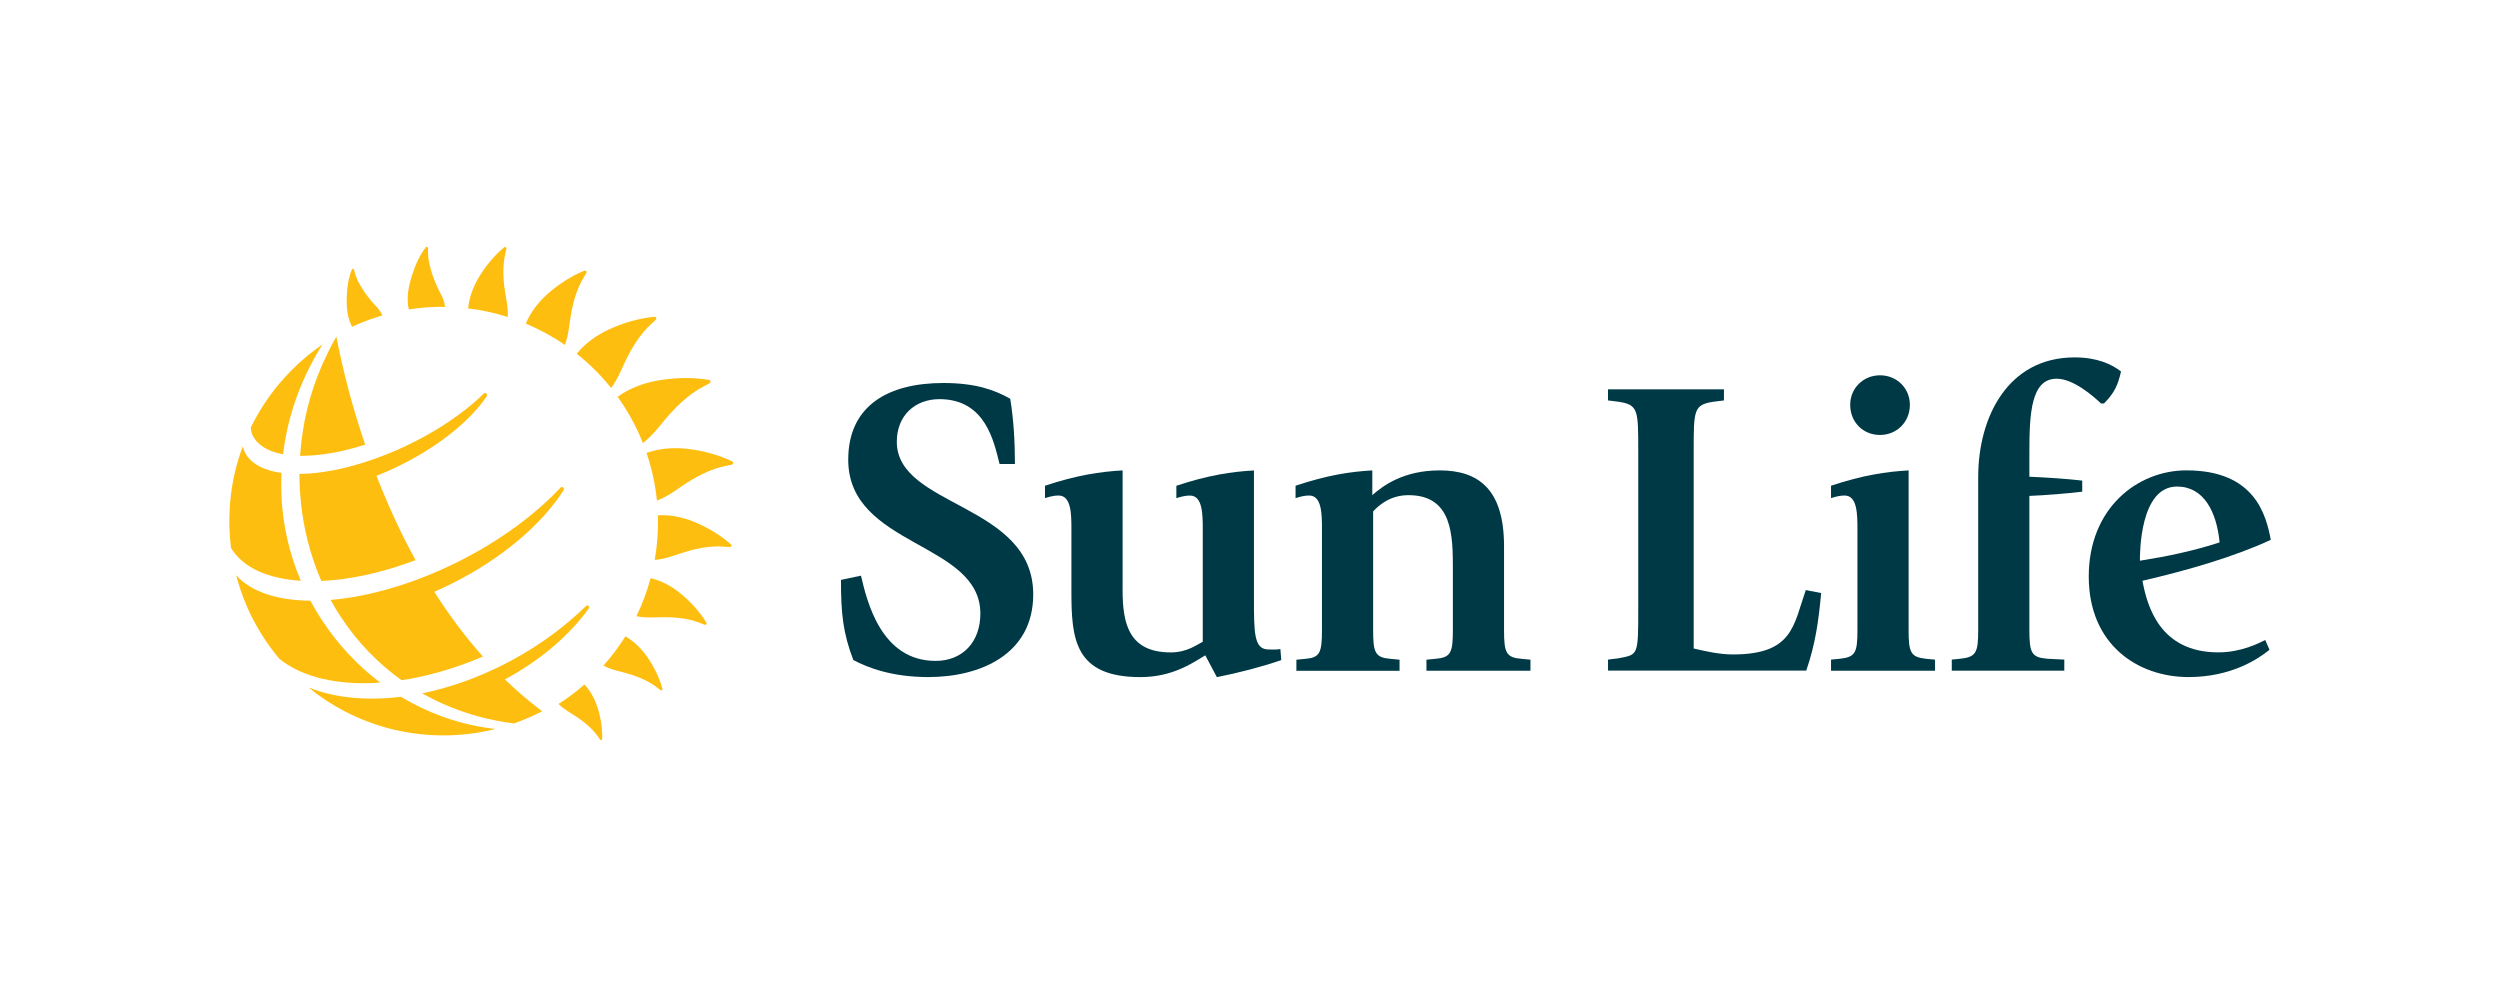 <?xml version="1.0" encoding="UTF-8"?> <svg xmlns="http://www.w3.org/2000/svg" id="Layer_1" data-name="Layer 1" viewBox="0 0 760 300"><defs><style> .cls-1 { fill: #003946; } .cls-2 { fill: #febe10; } </style></defs><g><path class="cls-1" d="M303.86,141.04c-1.69-6.61-4.15-19.7-18.27-19.7-7.39,0-12.96,4.93-12.96,12.96,0,19.96,41.47,18.66,41.47,46.39,0,18.4-16.33,25.14-31.88,25.14-11.27,0-18.66-2.98-22.81-5.18-3.11-8.16-3.76-14-3.76-24.36l6.09-1.29c1.81,7.77,6.09,25.91,22.68,25.91,8.17,0,13.61-5.7,13.61-14.38,0-21.9-40.17-20.22-40.17-46.78,0-16.45,12.18-23.32,28.9-23.32,9.72,0,15.55,2.07,20.35,4.79,1.04,6.35,1.43,13.22,1.43,19.83h-4.67Z"></path><path class="cls-1" d="M366.4,199.23c-3.89,2.33-9.98,6.61-19.7,6.61-20.09,0-20.99-11.66-20.99-26.05v-18.79c0-4.53,0-10.36-3.88-10.36-1.94,0-3.63.65-4.15.78v-3.76c9.72-3.24,16.85-4.28,23.59-4.66v36.41c0,10.24,1.94,18.92,14.65,18.92,4.93,0,7.91-2.33,9.72-3.24v-34.08c0-4.53,0-10.36-3.88-10.36-1.94,0-3.63.65-4.15.78v-3.76c9.72-3.24,16.85-4.28,23.59-4.66v38.74c0,10.63,0,15.68,4.41,15.68.78,0,2.33.13,3.63-.13l.26,3.37c-5.96,2.07-13.09,3.89-19.57,5.18l-3.51-6.61Z"></path><path class="cls-1" d="M401.88,161c0-4.53,0-10.36-3.88-10.36-1.94,0-3.63.65-4.15.78v-3.76c9.72-3.24,16.59-4.28,23.33-4.66v7.52c3.24-2.85,9.46-7.52,20.48-7.52,11.66,0,19.57,5.57,19.57,23.07v25.53c0,6.87.65,8.29,5.31,8.68l2.72.26v3.37h-31.62v-3.37l2.72-.26c4.67-.39,5.31-1.82,5.31-8.68v-18.4c0-10.24,0-22.67-13.48-22.67-5.31,0-8.68,2.72-10.76,4.93v36.15c0,6.87.65,8.29,5.31,8.68l2.72.26v3.37h-31.36v-3.37l2.72-.26c4.41-.39,5.05-1.82,5.05-8.68v-30.59h0Z"></path><path class="cls-1" d="M488.83,200.52l3.11-.39c6.09-1.17,6.09-.65,6.09-15.42v-47.56c0-12.57,0-14.13-6.09-15.03l-3.11-.39v-3.37h35.25v3.37l-3.11.39c-6.09.91-6.09,2.46-6.09,15.03v59.99c3.88.91,7.91,1.81,11.92,1.81,18.27,0,18.4-8.81,22.16-19.57l4.67.91c-.78,8.42-1.69,15.29-4.53,23.58h-60.26v-3.37Z"></path><path class="cls-1" d="M556.63,200.52l2.72-.26c4.67-.52,5.31-1.82,5.31-8.68v-30.58c0-4.53,0-10.36-3.89-10.36-1.94,0-3.63.65-4.14.78v-3.76c9.72-3.24,16.85-4.28,23.59-4.66v48.59c0,6.87.65,8.16,5.31,8.68l2.72.26v3.37h-31.62v-3.37ZM562.46,123.03c0-4.93,3.89-8.94,9.07-8.94s9.07,4.02,9.07,8.94c0,5.44-4.15,9.2-9.07,9.2-5.18,0-9.07-3.89-9.07-9.2Z"></path><path class="cls-1" d="M601.38,144.93c0-18.01,8.94-36.28,29.29-36.28,6.87,0,11.27,2.07,14.12,4.28-.91,4.02-1.94,6.48-5.18,9.72h-.91c-2.46-2.33-8.42-7.52-13.48-7.52-7.77,0-8.29,10.5-8.29,22.42v7.38c3.89.13,11.79.65,16.07,1.17v3.37c-5.57.65-10.63,1.04-16.07,1.29v40.82c0,6.87.65,8.29,5.44,8.68l5.18.26v3.37h-34.21v-3.37l2.59-.26c4.79-.52,5.44-1.82,5.44-8.68v-46.64Z"></path><path class="cls-1" d="M689.93,197.54c-3.37,2.72-11.53,8.29-24.62,8.29-15.29,0-30.33-9.72-30.33-30.58s14.9-32.26,29.68-32.26c20.87,0,24.23,13.6,25.66,21.12-11.14,5.18-25.53,9.33-39.01,12.44,1.43,7.77,5.31,21.77,23.07,21.77,7,0,12.44-2.85,14.25-3.76l1.3,2.98ZM674.76,164.89c-.91-9.33-4.79-16.98-12.96-16.98-11.27,0-11.27,20.22-11.27,22.55,8.16-1.29,16.33-2.98,24.23-5.57Z"></path></g><g><path class="cls-2" d="M153.27,86.79c-.24-2.22-.35-4.49-.13-6.75.1-1.08.27-2.15.54-3.19.06-.24.15-.71.27-1.19.11-.44-.35-.76-.68-.48-3.04,2.5-5.77,5.85-7.79,9.27-1.66,2.82-2.86,6.03-3.18,9.3,4.1.49,8.14,1.38,12.06,2.62.18-3.25-.74-6.41-1.09-9.58Z"></path><path class="cls-2" d="M124.29,94.07c3.68-.59,7.37-.84,11.04-.79-.08-.5-.18-.99-.31-1.48-.42-1.56-1.37-2.99-2.03-4.45-.73-1.63-1.39-3.29-1.9-5.01-.38-1.28-.7-2.6-.86-3.94-.08-.74-.12-1.49-.1-2.24,0-.14,0-.41,0-.71,0-.41-.46-.6-.7-.28-1.91,2.49-3.22,5.5-4.2,8.58-.67,2.1-1.21,4.33-1.29,6.57-.04.99.01,1.98.19,2.96.04.27.11.53.17.8Z"></path><path class="cls-2" d="M106.71,98.71c.1.22.22.42.33.63.36-.17.71-.34,1.08-.5,2.68-1.18,5.4-2.15,8.13-2.94-.17-.35-.35-.69-.54-1.03-.72-1.24-1.89-2.23-2.8-3.33-1.01-1.22-1.97-2.49-2.82-3.85-.63-1-1.22-2.06-1.67-3.17-.25-.62-.46-1.25-.62-1.89-.03-.13-.11-.35-.18-.61-.1-.35-.54-.4-.66-.08-1.04,2.59-1.45,5.48-1.55,8.35-.07,1.95,0,4,.46,5.93.2.86.48,1.7.86,2.49Z"></path><path class="cls-2" d="M175.33,107.53c3.83,3.04,7.34,6.52,10.44,10.42,2.33-3.07,3.55-6.79,5.33-10.13,1.27-2.37,2.69-4.69,4.44-6.78.83-.99,1.73-1.94,2.7-2.8.22-.2.63-.6,1.08-1,.41-.36.17-.99-.35-.94-4.7.42-9.68,1.89-13.99,3.91-3.65,1.71-7.09,4.15-9.65,7.31Z"></path><path class="cls-2" d="M194.48,132.37c.34.77.65,1.55.95,2.33,3.44-2.59,5.79-6.26,8.66-9.34,1.98-2.14,4.12-4.16,6.53-5.87,1.14-.81,2.34-1.55,3.6-2.18.29-.14.83-.45,1.41-.74.53-.26.45-.99-.11-1.08-5.04-.86-10.66-.7-15.74.22-4.25.78-8.49,2.36-12.02,4.9,2.59,3.61,4.86,7.55,6.72,11.78Z"></path><path class="cls-2" d="M173.79,94.47c.49-2.41,1.13-4.82,2.12-7.12.46-1.09,1.01-2.16,1.64-3.17.14-.23.4-.69.69-1.16.26-.43-.11-.92-.56-.74-4.02,1.61-8,4.2-11.26,7.11-2.77,2.47-5.15,5.53-6.57,8.99,4.16,1.74,8.15,3.9,11.88,6.48,1.27-3.34,1.36-6.96,2.06-10.39Z"></path><path class="cls-2" d="M210.82,158.56c-3.4-1.36-7.14-2.14-10.82-1.9.15,4.57-.18,9.12-.97,13.57,3.68-.28,7.05-1.88,10.53-2.81,2.38-.64,4.83-1.13,7.32-1.27,1.18-.07,2.37-.06,3.56.06.27.02.8.05,1.34.1.5.05.77-.5.41-.83-3.23-2.88-7.33-5.3-11.38-6.92Z"></path><path class="cls-2" d="M222.62,140.28c-4.25-2.06-9.27-3.38-14.01-3.87-4.02-.42-8.24-.09-12.07,1.29,1.63,4.77,2.67,9.63,3.17,14.48,3.78-1.39,6.84-4.08,10.22-6.1,2.31-1.38,4.73-2.62,7.3-3.52,1.22-.43,2.48-.77,3.75-1,.29-.05.85-.19,1.44-.3.53-.1.66-.76.19-.99Z"></path><path class="cls-2" d="M177.67,208.09c-2.45,2.15-5.09,4.12-7.89,5.91,1.85,1.86,4.25,3,6.34,4.49,1.46,1.04,2.87,2.18,4.1,3.51.59.63,1.13,1.3,1.62,2.02.11.17.34.47.57.8.21.3.64.2.65-.15.12-3.15-.43-6.56-1.4-9.58-.82-2.56-2.14-5.04-4-7Z"></path><path class="cls-2" d="M190.11,193.45c-1.95,3.14-4.19,6.11-6.67,8.9,2.63,1.42,5.63,1.83,8.41,2.73,1.92.63,3.81,1.38,5.59,2.39.84.48,1.66,1.02,2.42,1.63.18.14.52.39.88.67.32.25.76,0,.65-.38-.93-3.42-2.66-6.9-4.72-9.82-1.73-2.44-3.94-4.64-6.56-6.12Z"></path><path class="cls-2" d="M206.7,180.27c-2.59-2.08-5.65-3.75-8.91-4.51-1.07,3.99-2.52,7.86-4.32,11.57,3.24.69,6.55.21,9.79.32,2.24.07,4.5.29,6.7.83,1.05.25,2.08.58,3.08.99.23.09.68.25,1.14.44.42.17.81-.23.58-.61-2.04-3.37-4.97-6.55-8.07-9.03Z"></path><g><path class="cls-2" d="M121.91,211.82c-10.58,1.3-20.34.32-28.16-2.85,3.44,2.8,7.15,5.25,11.12,7.31,9.45,4.9,20.24,7.56,31.64,7.26,4.86-.13,9.57-.8,14.09-1.93-7.63-.85-14.92-2.93-21.68-6.07-2.4-1.11-4.75-2.35-7-3.71Z"></path><path class="cls-2" d="M178.94,185.02s.33-.45-.02-.83c-.3-.32-.77.03-.77.03-6.33,6.2-14,11.91-22.8,16.63-1.68.9-3.36,1.73-5.04,2.53-7.37,3.47-14.8,5.93-21.96,7.39,2.12,1.21,4.31,2.31,6.56,3.3,6.66,2.94,13.82,4.93,21.33,5.85,2.97-1.04,5.83-2.27,8.59-3.7-4.02-3.01-7.79-6.25-11.34-9.68,10.96-5.9,19.71-13.51,25.47-21.54Z"></path><path class="cls-2" d="M76.89,172.81c.5.27,1.02.54,1.55.78,1.96.9,4.16,1.6,6.56,2.11,2.02.43,4.17.71,6.45.86-.94-2.2-1.77-4.46-2.5-6.75-1.12-3.56-1.99-7.22-2.57-10.95-.2-1.25-.36-2.51-.49-3.78-.11-1.06-.21-2.13-.27-3.2-.03-.56-.04-1.12-.06-1.69-.08-2.16-.08-4.3.02-6.42-2.55-.35-4.77-.99-6.59-1.93-.23-.12-.45-.25-.67-.38-1.15-.68-2.14-1.48-2.9-2.43-.41-.51-.75-1.06-1.03-1.65-.26-.54-.44-1.11-.58-1.7-.96,2.57-1.77,5.2-2.4,7.9-.25,1.08-.48,2.16-.67,3.26-.4,2.19-.68,4.41-.85,6.67-.04.54-.05,1.08-.08,1.63-.08,1.66-.12,3.33-.08,5.02.06,2.17.22,4.31.49,6.41,1.55,2.57,3.82,4.64,6.69,6.23Z"></path><path class="cls-2" d="M95.89,143.79c-1.7.18-3.31.27-4.86.29,0,1.51.03,3.03.12,4.55v.06c.03.5.08,1,.12,1.5.06.86.12,1.72.21,2.57.42,4.05,1.12,7.97,2.08,11.74,1.07,4.23,2.45,8.27,4.13,12.11,8.63-.37,18.48-2.48,28.65-6.33-4.05-7.35-7.48-14.74-10.38-21.84-.52-1.28-1.02-2.54-1.51-3.79,1.89-.75,3.78-1.55,5.68-2.45,11.9-5.64,21.38-13.06,26.79-20.25.36-.48.67-.95,1-1.43,0,0,.35-.51-.04-.88-.38-.36-.83.02-.83.02-1.04,1.01-2.12,2.02-3.3,3.02-5.47,4.65-12.43,9.13-20.38,12.9-3.61,1.71-7.19,3.13-10.71,4.33-3.49,1.19-6.91,2.15-10.17,2.83-2.28.46-4.49.82-6.6,1.05Z"></path><path class="cls-2" d="M78.72,134.86c.97.9,2.18,1.63,3.61,2.2.41.16.83.31,1.27.44.77.24,1.59.43,2.45.59.12-.99.26-1.98.42-2.97.13-.79.25-1.58.4-2.36.5-2.6,1.13-5.17,1.88-7.69,1.59-5.34,3.73-10.48,6.36-15.35.72-1.33,1.47-2.65,2.26-3.94.23-.37.47-.72.71-1.09-1.94,1.32-3.8,2.75-5.58,4.27-2.71,2.32-5.23,4.86-7.53,7.59-3.45,4.1-6.41,8.64-8.78,13.51.11.82.29,1.61.64,2.35.44.93,1.1,1.73,1.88,2.45Z"></path><path class="cls-2" d="M92.58,128.08c-.19.96-.35,1.93-.5,2.9-.4,2.5-.68,5.03-.86,7.58,3.72.05,7.94-.41,12.49-1.41,2.36-.52,4.8-1.18,7.3-1.97-.29-.85-.57-1.7-.85-2.53-1.19-3.61-2.22-7.04-3.13-10.24-.32-1.12-.62-2.2-.9-3.26-.48-1.8-.92-3.51-1.31-5.12-.78-3.19-1.4-5.99-1.88-8.31-.21-1.03-.39-1.95-.55-2.78-.04-.21-.08-.41-.12-.61-.19.33-.38.65-.56.97-.73,1.31-1.43,2.64-2.09,3.99-2.12,4.31-3.89,8.8-5.26,13.44-.7,2.41-1.3,4.86-1.79,7.34Z"></path><path class="cls-2" d="M115.59,207.52c-6.97-5.27-13.01-11.78-17.82-19.15-1.22-1.87-2.36-3.78-3.41-5.76-4.41-.04-8.43-.56-11.94-1.57-1.92-.55-3.67-1.24-5.26-2.07-.49-.25-.95-.53-1.41-.81-1.52-.95-2.84-2.05-3.96-3.31.81,3.13,1.85,6.16,3.09,9.09.2.47.39.95.61,1.42.72,1.59,1.52,3.14,2.37,4.66.75,1.35,1.54,2.67,2.38,3.96,1.44,2.2,3.02,4.31,4.7,6.32,7.01,5.67,17.95,8.11,30.65,7.22Z"></path><path class="cls-2" d="M138.39,171.19c-3.08,1.51-6.15,2.87-9.2,4.08-10.11,4.02-19.94,6.38-28.68,7.11,1.03,1.9,2.14,3.73,3.32,5.5,4.94,7.46,11.13,13.82,18.27,18.91,7.89-1.2,16.28-3.59,24.7-7.2-5.54-6.22-10.45-12.87-14.77-19.68,1.72-.75,3.43-1.55,5.14-2.4,15.57-7.77,27.56-18.15,34.12-28.42,0,0,.35-.48-.04-.87-.39-.39-.84,0-.84,0-7.89,8.41-18.92,16.55-32.02,22.98Z"></path></g></g></svg> 